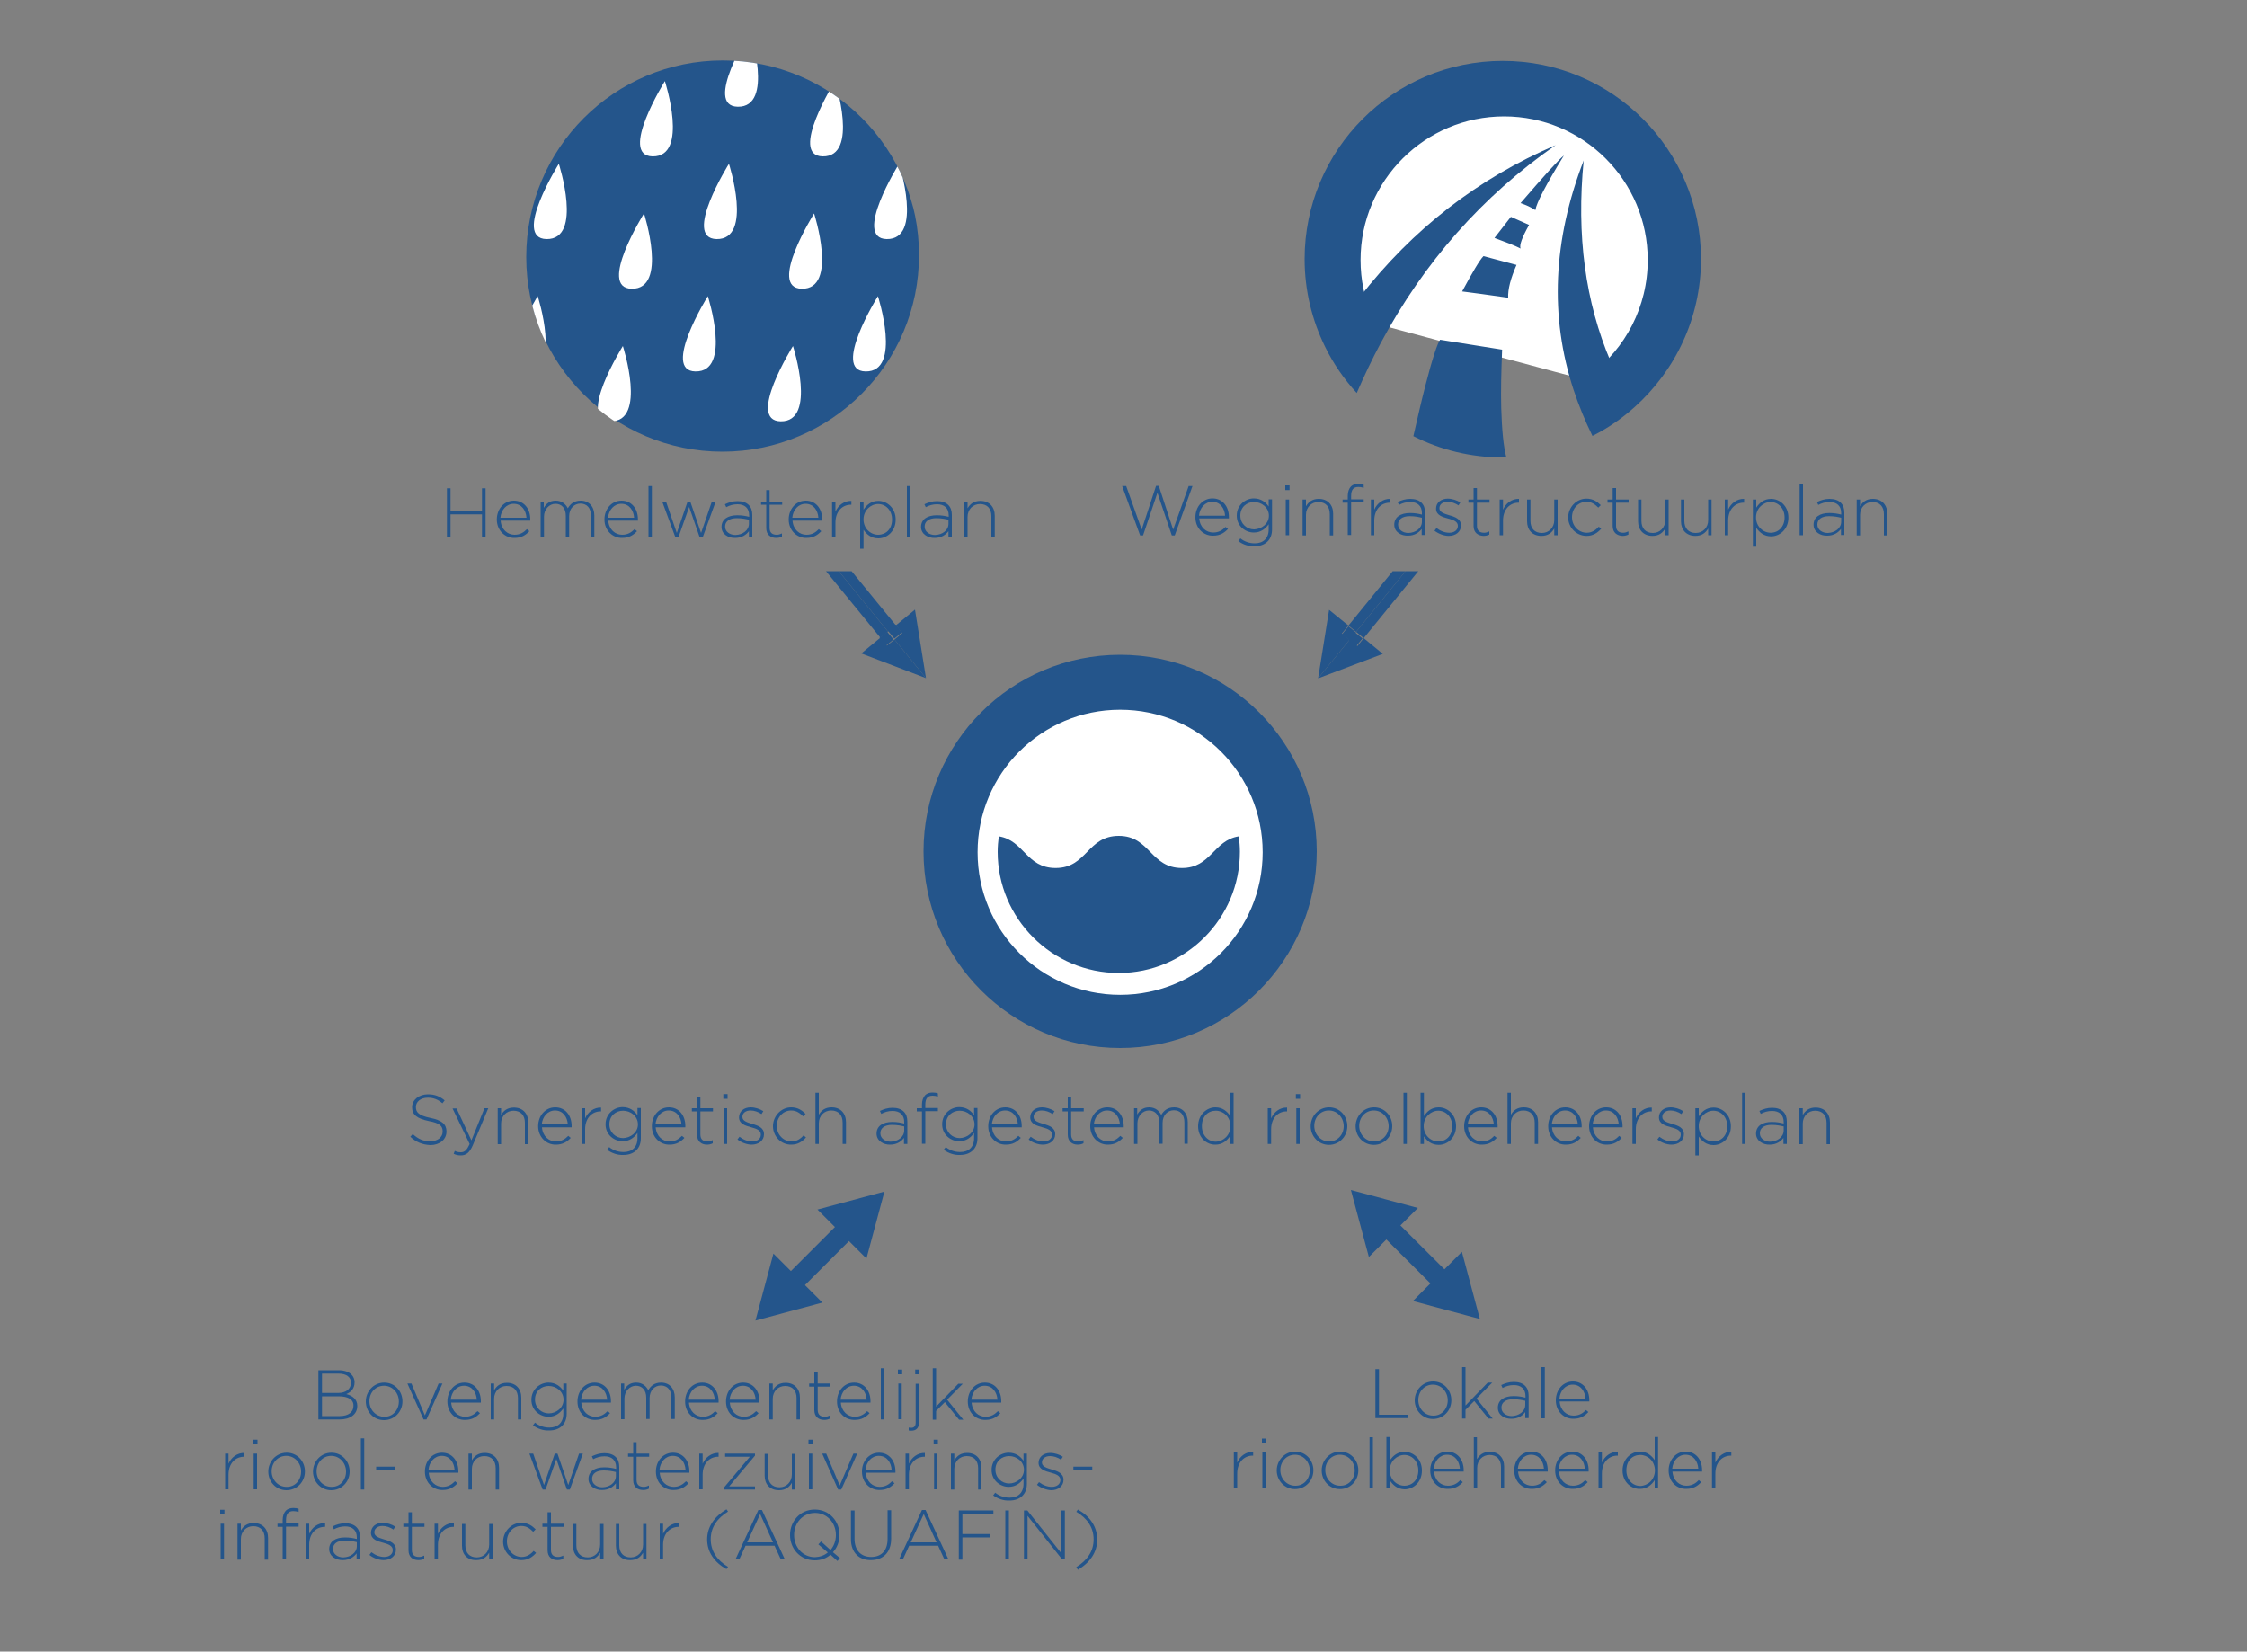 <?xml version="1.0" encoding="utf-8"?>
<!-- Generator: Adobe Illustrator 23.0.1, SVG Export Plug-In . SVG Version: 6.00 Build 0)  -->
<svg version="1.1" xmlns="http://www.w3.org/2000/svg" xmlns:xlink="http://www.w3.org/1999/xlink" x="0px" y="0px"
	 viewBox="0 0 1000 735" style="enable-background:new 0 0 1000 735;" xml:space="preserve">
<rect x="0" y="0" width="1000" height="735" fill="#808080" stroke="none"/>
<style type="text/css">
	.st0{fill:#24558B;}
	.st1{fill:#FFFFFF;stroke:#24558B;stroke-width:9.524;stroke-miterlimit:10;}
	.st2{clip-path:url(#SVGID_2_);fill:#24558B;}
	.st3{clip-path:url(#SVGID_2_);fill:#FFFFFF;}
	.st4{fill:none;stroke:#24558B;stroke-width:8.844;stroke-miterlimit:10;}
	.st5{fill:#FFFFFF;stroke:#24558B;stroke-width:9.601;stroke-miterlimit:10;}
	.st6{fill-rule:evenodd;clip-rule:evenodd;fill:#24558B;}
</style>
<g id="Laag_1">
</g>
<g id="svg3779">
	<g>
		<circle class="st0" cx="498.5" cy="378.9" r="87.5"/>
		<circle class="st1" cx="498.5" cy="379.3" r="68.2"/>
		<path class="st0" d="M497.9,433c29.7,0,53.9-24.2,53.9-53.9c0-2.3-0.2-4.7-0.5-6.9c-11.3,1.8-12.3,14.1-25.3,14.1
			c-14.1,0-14.1-14.3-28.1-14.3c-14.1,0-14.1,14.3-28.1,14.3c-13.1,0-14-12.3-25.3-14.1c-0.3,2.3-0.5,4.6-0.5,6.9
			C444,408.8,468.2,433,497.9,433z"/>
	</g>
	<g>
		<defs>
			<circle id="SVGID_1_" cx="321.7" cy="114.4" r="87.5"/>
		</defs>
		<clipPath id="SVGID_2_">
			<use xlink:href="#SVGID_1_"  style="overflow:visible;"/>
		</clipPath>
		<circle class="st2" cx="321.5" cy="113.5" r="87.5"/>
		<path class="st3" d="M243.2,106.4c16.4,0.3,5.5-33.5,5.5-33.5S227.9,106.1,243.2,106.4z"/>
		<path class="st3" d="M233.8,165.3c16.4,0.3,5.5-33.5,5.5-33.5S218.6,165.1,233.8,165.3z"/>
		<path class="st3" d="M252.6,47.5c16.4,0.3,5.5-33.5,5.5-33.5S237.3,47.2,252.6,47.5z"/>
		<path class="st3" d="M318.9,106.4c16.4,0.3,5.5-33.5,5.5-33.5S303.6,106.1,318.9,106.4z"/>
		<path class="st3" d="M309.5,165.3c16.4,0.3,5.5-33.5,5.5-33.5S294.3,165.1,309.5,165.3z"/>
		<path class="st3" d="M328.3,47.5c16.4,0.3,5.5-33.5,5.5-33.5S313,47.2,328.3,47.5z"/>
		<path class="st3" d="M281.1,128.5c16.4,0.3,5.5-33.5,5.5-33.5S265.8,128.2,281.1,128.5z"/>
		<path class="st3" d="M271.7,187.5c16.4,0.3,5.5-33.5,5.5-33.5S256.4,187.2,271.7,187.5z"/>
		<path class="st3" d="M290.4,69.6c16.4,0.3,5.5-33.5,5.5-33.5S275.2,69.3,290.4,69.6z"/>
		<path class="st3" d="M356.8,128.5c16.4,0.3,5.5-33.5,5.5-33.5S341.5,128.2,356.8,128.5z"/>
		<path class="st3" d="M347.4,187.5c16.4,0.3,5.5-33.5,5.5-33.5S332.1,187.2,347.4,187.5z"/>
		<path class="st3" d="M366.1,69.6c16.4,0.3,5.5-33.5,5.5-33.5S350.9,69.3,366.1,69.6z"/>
		<path class="st3" d="M394.6,106.4c16.4,0.3,5.5-33.5,5.5-33.5S379.4,106.1,394.6,106.4z"/>
		<path class="st3" d="M385.2,165.3c16.4,0.3,5.5-33.5,5.5-33.5S370,165.1,385.2,165.3z"/>
		<path class="st3" d="M404,47.5c16.4,0.3,5.5-33.5,5.5-33.5S388.7,47.2,404,47.5z"/>
	</g>
	<g>
		<path class="st0" d="M222.4,272.7"/>
	</g>
	<polygon class="st0" points="394.7,287.3 391.8,283.8 383.3,290.8 412.1,301.8 398.1,284.6 	"/>
	
		<rect x="392.7" y="281.9" transform="matrix(0.774 -0.632 0.632 0.774 -90.718 313.892)" class="st0" width="4.4" height="4.5"/>
	<g>
		<path class="st0" d="M182.6,505.9l1.1-1.2c2.4,2.2,4.6,3.2,7.8,3.2c3.3,0,5.5-1.8,5.5-4.3v-0.1c0-2.3-1.2-3.7-6.2-4.6
			c-5.2-1.1-7.4-2.8-7.4-6.1v-0.1c0-3.2,3-5.7,7-5.7c3.2,0,5.3,0.9,7.5,2.7l-1,1.3c-2.1-1.8-4.1-2.5-6.5-2.5c-3.2,0-5.3,1.8-5.3,4.1
			v0.1c0,2.3,1.2,3.7,6.4,4.8c5.1,1,7.2,2.8,7.2,6v0.1c0,3.5-3,6-7.2,6C187.9,509.4,185.2,508.3,182.6,505.9z"/>
		<path class="st0" d="M215.6,493.2h1.7l-6.9,16.5c-1.4,3.3-3,4.5-5.3,4.5c-1.2,0-2.1-0.2-3.2-0.7l0.5-1.3c0.8,0.4,1.5,0.6,2.7,0.6
			c1.7,0,2.7-1,3.9-3.7l-7.6-15.8h1.8l6.6,14.2L215.6,493.2z"/>
		<path class="st0" d="M221.5,493.2h1.5v3c1.1-1.9,2.8-3.3,5.7-3.3c4,0,6.4,2.7,6.4,6.6v9.7h-1.5v-9.5c0-3.3-1.8-5.4-5.1-5.4
			c-3.1,0-5.5,2.4-5.5,5.7v9.2h-1.5V493.2z"/>
		<path class="st0" d="M239.5,501.2L239.5,501.2c0-4.7,3.2-8.4,7.6-8.4c4.5,0,7.3,3.6,7.3,8.3c0,0.3,0,0.4,0,0.6h-13.2
			c0.3,4,3.1,6.3,6.2,6.3c2.5,0,4.1-1.1,5.5-2.5l1.1,0.9c-1.6,1.7-3.5,3-6.6,3C243.2,509.5,239.5,506.1,239.5,501.2z M252.7,500.4
			c-0.2-3.2-2.1-6.2-5.7-6.2c-3.2,0-5.6,2.7-5.9,6.2H252.7z"/>
		<path class="st0" d="M258.9,493.2h1.5v4.5c1.2-2.8,3.9-4.9,7.1-4.8v1.7h-0.2c-3.7,0-6.9,2.8-6.9,8v6.5h-1.5V493.2z"/>
		<path class="st0" d="M270.2,511.7l0.9-1.2c1.9,1.5,4.1,2.2,6.4,2.2c3.7,0,6.2-2.1,6.2-6.2v-2.3c-1.4,2-3.5,3.7-6.6,3.7
			c-3.8,0-7.6-2.9-7.6-7.5v-0.1c0-4.6,3.8-7.6,7.6-7.6c3.2,0,5.3,1.7,6.6,3.6v-3.2h1.5v13.4c0,2.3-0.7,4.1-2,5.4
			c-1.4,1.4-3.4,2.1-5.8,2.1C274.9,514.1,272.4,513.3,270.2,511.7z M283.9,500.4L283.9,500.4c0-3.7-3.3-6.1-6.6-6.1
			c-3.3,0-6.1,2.3-6.1,6v0.1c0,3.6,2.9,6.1,6.1,6.1C280.6,506.4,283.9,504,283.9,500.4z"/>
		<path class="st0" d="M290.1,501.2L290.1,501.2c0-4.7,3.2-8.4,7.6-8.4c4.5,0,7.3,3.6,7.3,8.3c0,0.3,0,0.4,0,0.6h-13.2
			c0.3,4,3.1,6.3,6.2,6.3c2.5,0,4.1-1.1,5.5-2.5l1.1,0.9c-1.6,1.7-3.5,3-6.6,3C293.7,509.5,290.1,506.1,290.1,501.2z M303.3,500.4
			c-0.2-3.2-2.1-6.2-5.7-6.2c-3.2,0-5.6,2.7-5.9,6.2H303.3z"/>
		<path class="st0" d="M310.2,505v-10.4h-2.3v-1.4h2.3v-5.1h1.5v5.1h5.6v1.4h-5.6v10.3c0,2.3,1.3,3.1,3.2,3.1c0.8,0,1.4-0.2,2.3-0.6
			v1.4c-0.8,0.4-1.6,0.6-2.6,0.6C312.2,509.4,310.2,508,310.2,505z"/>
		<path class="st0" d="M321.9,486.9h1.9v2.1h-1.9V486.9z M322.1,493.2h1.5v15.9h-1.5V493.2z"/>
		<path class="st0" d="M328.2,507.1l0.9-1.2c1.7,1.3,3.7,2.1,5.7,2.1c2.2,0,3.8-1.2,3.8-3v-0.1c0-1.9-2-2.6-4.2-3.2
			c-2.6-0.7-5.5-1.5-5.5-4.4v-0.1c0-2.6,2.2-4.4,5.2-4.4c1.9,0,4.1,0.7,5.6,1.7l-0.8,1.3c-1.5-1-3.2-1.6-4.9-1.6
			c-2.2,0-3.6,1.2-3.6,2.8v0.1c0,1.8,2.2,2.4,4.4,3.1c2.6,0.7,5.2,1.7,5.2,4.5v0.1c0,2.8-2.4,4.6-5.5,4.6
			C332.5,509.4,329.9,508.5,328.2,507.1z"/>
		<path class="st0" d="M344,501.2L344,501.2c0-4.5,3.6-8.4,8.1-8.4c3,0,4.9,1.4,6.4,2.9l-1.1,1.1c-1.4-1.4-2.9-2.6-5.3-2.6
			c-3.6,0-6.4,3-6.4,6.8v0.1c0,3.8,2.9,6.9,6.6,6.9c2.2,0,4-1.2,5.3-2.7l1.1,0.9c-1.6,1.8-3.6,3.2-6.5,3.2
			C347.6,509.5,344,505.7,344,501.2z"/>
		<path class="st0" d="M362.9,486.3h1.5v9.8c1.1-1.9,2.8-3.3,5.7-3.3c4,0,6.4,2.7,6.4,6.6v9.7H375v-9.5c0-3.3-1.8-5.4-5.1-5.4
			c-3.1,0-5.5,2.4-5.5,5.7v9.2h-1.5V486.3z"/>
		<path class="st0" d="M390.1,504.5L390.1,504.5c0-3.4,2.8-5.2,7-5.2c2.2,0,3.7,0.3,5.3,0.7v-0.7c0-3.2-2-4.9-5.2-4.9
			c-1.9,0-3.5,0.5-5,1.3l-0.6-1.3c1.7-0.8,3.5-1.4,5.6-1.4c2.2,0,3.9,0.6,5,1.7c1.1,1.1,1.6,2.5,1.6,4.5v9.9h-1.5v-2.7
			c-1.1,1.5-3.1,3-6.1,3C393.3,509.5,390.1,507.8,390.1,504.5z M402.4,503.1v-1.8c-1.3-0.3-3.1-0.7-5.4-0.7c-3.4,0-5.2,1.5-5.2,3.7
			v0.1c0,2.3,2.2,3.7,4.6,3.7C399.6,508,402.4,506,402.4,503.1z"/>
		<path class="st0" d="M410.3,494.6H408v-1.4h2.3v-1.6c0-1.8,0.5-3.2,1.4-4.2c0.8-0.8,1.9-1.2,3.3-1.2c1,0,1.7,0.1,2.4,0.4v1.4
			c-0.9-0.3-1.6-0.4-2.4-0.4c-2.2,0-3.2,1.3-3.2,4v1.5h5.6v1.4h-5.6v14.5h-1.5V494.6z"/>
		<path class="st0" d="M420,511.7l0.9-1.2c1.9,1.5,4.1,2.2,6.4,2.2c3.7,0,6.2-2.1,6.2-6.2v-2.3c-1.4,2-3.5,3.7-6.6,3.7
			c-3.8,0-7.6-2.9-7.6-7.5v-0.1c0-4.6,3.8-7.6,7.6-7.6c3.2,0,5.3,1.7,6.6,3.6v-3.2h1.5v13.4c0,2.3-0.7,4.1-2,5.4
			c-1.4,1.4-3.4,2.1-5.8,2.1C424.7,514.1,422.2,513.3,420,511.7z M433.7,500.4L433.7,500.4c0-3.7-3.3-6.1-6.6-6.1
			c-3.3,0-6.1,2.3-6.1,6v0.1c0,3.6,2.9,6.1,6.1,6.1C430.4,506.4,433.7,504,433.7,500.4z"/>
		<path class="st0" d="M439.8,501.2L439.8,501.2c0-4.7,3.2-8.4,7.6-8.4c4.5,0,7.3,3.6,7.3,8.3c0,0.3,0,0.4,0,0.6h-13.2
			c0.3,4,3.1,6.3,6.2,6.3c2.5,0,4.1-1.1,5.5-2.5l1.1,0.9c-1.6,1.7-3.5,3-6.6,3C443.4,509.5,439.8,506.1,439.8,501.2z M453,500.4
			c-0.2-3.2-2.1-6.2-5.7-6.2c-3.2,0-5.6,2.7-5.9,6.2H453z"/>
		<path class="st0" d="M457.8,507.1l0.9-1.2c1.7,1.3,3.7,2.1,5.7,2.1c2.2,0,3.8-1.2,3.8-3v-0.1c0-1.9-2-2.6-4.2-3.2
			c-2.6-0.7-5.5-1.5-5.5-4.4v-0.1c0-2.6,2.2-4.4,5.2-4.4c1.9,0,4.1,0.7,5.6,1.7l-0.8,1.3c-1.5-1-3.2-1.6-4.9-1.6
			c-2.2,0-3.6,1.2-3.6,2.8v0.1c0,1.8,2.2,2.4,4.4,3.1c2.6,0.7,5.2,1.7,5.2,4.5v0.1c0,2.8-2.4,4.6-5.5,4.6
			C462,509.4,459.4,508.5,457.8,507.1z"/>
		<path class="st0" d="M475.2,505v-10.4h-2.3v-1.4h2.3v-5.1h1.5v5.1h5.6v1.4h-5.6v10.3c0,2.3,1.3,3.1,3.2,3.1c0.8,0,1.4-0.2,2.3-0.6
			v1.4c-0.8,0.4-1.6,0.6-2.6,0.6C477.2,509.4,475.2,508,475.2,505z"/>
		<path class="st0" d="M485.2,501.2L485.2,501.2c0-4.7,3.2-8.4,7.6-8.4c4.5,0,7.3,3.6,7.3,8.3c0,0.3,0,0.4,0,0.6h-13.2
			c0.3,4,3.1,6.3,6.2,6.3c2.5,0,4.1-1.1,5.5-2.5l1.1,0.9c-1.6,1.7-3.5,3-6.6,3C488.9,509.5,485.2,506.1,485.2,501.2z M498.4,500.4
			c-0.2-3.2-2.1-6.2-5.7-6.2c-3.2,0-5.6,2.7-5.9,6.2H498.4z"/>
		<path class="st0" d="M504.6,493.2h1.5v2.8c1-1.7,2.5-3.2,5.3-3.2c2.8,0,4.5,1.6,5.4,3.4c1-1.8,2.7-3.4,5.7-3.4
			c3.8,0,6.1,2.7,6.1,6.6v9.6h-1.5v-9.5c0-3.4-1.8-5.4-4.7-5.4c-2.7,0-5,2.1-5,5.6v9.3h-1.5v-9.5c0-3.3-1.8-5.3-4.6-5.3
			c-2.8,0-5.1,2.5-5.1,5.7v9.2h-1.5V493.2z"/>
		<path class="st0" d="M533.2,501.2L533.2,501.2c0-5.2,3.9-8.4,7.7-8.4c3.2,0,5.2,1.8,6.6,3.8v-10.3h1.5v22.8h-1.5v-3.6
			c-1.4,2.1-3.4,3.9-6.6,3.9C537.1,509.5,533.2,506.4,533.2,501.2z M547.6,501.2L547.6,501.2c0-4.2-3.2-6.9-6.5-6.9
			c-3.5,0-6.2,2.5-6.2,6.8v0.1c0,4.2,2.9,6.9,6.2,6.9C544.4,508,547.6,505.2,547.6,501.2z"/>
		<path class="st0" d="M564.2,493.2h1.5v4.5c1.2-2.8,3.9-4.9,7.1-4.8v1.7h-0.2c-3.7,0-6.9,2.8-6.9,8v6.5h-1.5V493.2z"/>
		<path class="st0" d="M576.7,486.9h1.9v2.1h-1.9V486.9z M576.9,493.2h1.5v15.9h-1.5V493.2z"/>
		<path class="st0" d="M583.3,501.2L583.3,501.2c0-4.5,3.5-8.4,8.2-8.4c4.7,0,8.1,3.8,8.1,8.3v0.1c0,4.5-3.5,8.3-8.2,8.3
			C586.8,509.5,583.3,505.7,583.3,501.2z M598,501.2L598,501.2c0-3.9-2.9-7-6.6-7c-3.8,0-6.5,3.1-6.5,6.8v0.1c0,3.8,2.9,6.9,6.6,6.9
			C595.3,508,598,504.9,598,501.2z"/>
		<path class="st0" d="M603.3,501.2L603.3,501.2c0-4.5,3.5-8.4,8.2-8.4c4.7,0,8.1,3.8,8.1,8.3v0.1c0,4.5-3.5,8.3-8.2,8.3
			C606.7,509.5,603.3,505.7,603.3,501.2z M618,501.2L618,501.2c0-3.9-2.9-7-6.6-7c-3.8,0-6.5,3.1-6.5,6.8v0.1c0,3.8,2.9,6.9,6.6,6.9
			C615.3,508,618,504.9,618,501.2z"/>
		<path class="st0" d="M624.6,486.3h1.5v22.8h-1.5V486.3z"/>
		<path class="st0" d="M633.7,505.7v3.4h-1.5v-22.8h1.5v10.4c1.4-2.1,3.4-3.9,6.6-3.9c3.8,0,7.7,3.1,7.7,8.3v0.1
			c0,5.2-3.9,8.3-7.7,8.3C637,509.5,635,507.7,633.7,505.7z M646.3,501.2L646.3,501.2c0-4.2-2.9-6.9-6.2-6.9c-3.3,0-6.5,2.8-6.5,6.8
			v0.1c0,4.1,3.2,6.8,6.5,6.8C643.5,508,646.3,505.5,646.3,501.2z"/>
		<path class="st0" d="M651.6,501.2L651.6,501.2c0-4.7,3.2-8.4,7.6-8.4c4.5,0,7.3,3.6,7.3,8.3c0,0.3,0,0.4,0,0.6h-13.2
			c0.3,4,3.1,6.3,6.2,6.3c2.5,0,4.2-1.1,5.5-2.5l1.1,0.9c-1.6,1.7-3.5,3-6.6,3C655.2,509.5,651.6,506.1,651.6,501.2z M664.8,500.4
			c-0.2-3.2-2.1-6.2-5.7-6.2c-3.2,0-5.6,2.7-5.9,6.2H664.8z"/>
		<path class="st0" d="M670.9,486.3h1.5v9.8c1.1-1.9,2.8-3.3,5.7-3.3c4,0,6.4,2.7,6.4,6.6v9.7H683v-9.5c0-3.3-1.8-5.4-5.1-5.4
			c-3.1,0-5.5,2.4-5.5,5.7v9.2h-1.5V486.3z"/>
		<path class="st0" d="M689,501.2L689,501.2c0-4.7,3.2-8.4,7.6-8.4c4.5,0,7.3,3.6,7.3,8.3c0,0.3,0,0.4,0,0.6h-13.2
			c0.3,4,3.1,6.3,6.2,6.3c2.5,0,4.2-1.1,5.5-2.5l1.1,0.9c-1.6,1.7-3.5,3-6.6,3C692.6,509.5,689,506.1,689,501.2z M702.2,500.4
			c-0.2-3.2-2.1-6.2-5.7-6.2c-3.2,0-5.6,2.7-5.9,6.2H702.2z"/>
		<path class="st0" d="M707.2,501.2L707.2,501.2c0-4.7,3.2-8.4,7.6-8.4c4.5,0,7.3,3.6,7.3,8.3c0,0.3,0,0.4,0,0.6h-13.2
			c0.3,4,3.1,6.3,6.2,6.3c2.5,0,4.2-1.1,5.5-2.5l1.1,0.9c-1.6,1.7-3.5,3-6.6,3C710.8,509.5,707.2,506.1,707.2,501.2z M720.4,500.4
			c-0.2-3.2-2.1-6.2-5.7-6.2c-3.2,0-5.6,2.7-5.9,6.2H720.4z"/>
		<path class="st0" d="M726.5,493.2h1.5v4.5c1.2-2.8,3.9-4.9,7.1-4.8v1.7h-0.2c-3.7,0-6.9,2.8-6.9,8v6.5h-1.5V493.2z"/>
		<path class="st0" d="M737.6,507.1l0.9-1.2c1.7,1.3,3.7,2.1,5.7,2.1c2.2,0,3.8-1.2,3.8-3v-0.1c0-1.9-2-2.6-4.2-3.2
			c-2.6-0.7-5.5-1.5-5.5-4.4v-0.1c0-2.6,2.2-4.4,5.2-4.4c1.9,0,4.1,0.7,5.6,1.7l-0.8,1.3c-1.5-1-3.2-1.6-4.9-1.6
			c-2.2,0-3.6,1.2-3.6,2.8v0.1c0,1.8,2.2,2.4,4.4,3.1c2.6,0.7,5.2,1.7,5.2,4.5v0.1c0,2.8-2.4,4.6-5.5,4.6
			C741.8,509.4,739.3,508.5,737.6,507.1z"/>
		<path class="st0" d="M754.5,493.2h1.5v3.6c1.4-2.1,3.4-3.9,6.6-3.9c3.8,0,7.7,3.1,7.7,8.3v0.1c0,5.2-3.9,8.3-7.7,8.3
			c-3.2,0-5.2-1.8-6.6-3.8v8.4h-1.5V493.2z M768.7,501.2L768.7,501.2c0-4.2-2.9-6.9-6.2-6.9c-3.3,0-6.5,2.8-6.5,6.8v0.1
			c0,4.1,3.2,6.8,6.5,6.8C765.9,508,768.7,505.5,768.7,501.2z"/>
		<path class="st0" d="M775.3,486.3h1.5v22.8h-1.5V486.3z"/>
		<path class="st0" d="M781.5,504.5L781.5,504.5c0-3.4,2.8-5.2,7-5.2c2.2,0,3.7,0.3,5.3,0.7v-0.7c0-3.2-2-4.9-5.2-4.9
			c-1.9,0-3.5,0.5-5,1.3l-0.6-1.3c1.7-0.8,3.5-1.4,5.6-1.4c2.2,0,3.9,0.6,5,1.7c1.1,1.1,1.6,2.5,1.6,4.5v9.9h-1.5v-2.7
			c-1.1,1.5-3.1,3-6.1,3C784.7,509.5,781.5,507.8,781.5,504.5z M793.8,503.1v-1.8c-1.3-0.3-3.1-0.7-5.4-0.7c-3.4,0-5.2,1.5-5.2,3.7
			v0.1c0,2.3,2.2,3.7,4.6,3.7C791,508,793.8,506,793.8,503.1z"/>
		<path class="st0" d="M800.8,493.2h1.5v3c1.1-1.9,2.8-3.3,5.7-3.3c4,0,6.4,2.7,6.4,6.6v9.7h-1.5v-9.5c0-3.3-1.8-5.4-5.1-5.4
			c-3.1,0-5.5,2.4-5.5,5.7v9.2h-1.5V493.2z"/>
	</g>
	<g>
		<path class="st0" d="M198.9,217.3h1.6v10.1h14v-10.1h1.6v21.8h-1.6v-10.2h-14v10.2h-1.6V217.3z"/>
		<path class="st0" d="M221.1,231.2L221.1,231.2c0-4.7,3.2-8.4,7.6-8.4c4.5,0,7.3,3.6,7.3,8.3c0,0.3,0,0.4,0,0.6h-13.2
			c0.3,4,3.1,6.3,6.2,6.3c2.5,0,4.1-1.1,5.5-2.5l1.1,0.9c-1.6,1.7-3.5,3-6.6,3C224.8,239.5,221.1,236.1,221.1,231.2z M234.3,230.4
			c-0.2-3.2-2.1-6.2-5.7-6.2c-3.2,0-5.6,2.7-5.9,6.2H234.3z"/>
		<path class="st0" d="M240.5,223.2h1.5v2.8c1-1.7,2.5-3.2,5.3-3.2c2.8,0,4.5,1.6,5.4,3.4c1-1.8,2.7-3.4,5.7-3.4
			c3.8,0,6.1,2.7,6.1,6.6v9.6H263v-9.5c0-3.4-1.8-5.4-4.7-5.4c-2.7,0-5,2.1-5,5.6v9.3h-1.5v-9.5c0-3.3-1.8-5.3-4.6-5.3
			c-2.8,0-5.1,2.5-5.1,5.7v9.2h-1.5V223.2z"/>
		<path class="st0" d="M269,231.2L269,231.2c0-4.7,3.2-8.4,7.6-8.4c4.5,0,7.3,3.6,7.3,8.3c0,0.3,0,0.4,0,0.6h-13.2
			c0.3,4,3.1,6.3,6.2,6.3c2.5,0,4.1-1.1,5.5-2.5l1.1,0.9c-1.6,1.7-3.5,3-6.6,3C272.7,239.5,269,236.1,269,231.2z M282.2,230.4
			c-0.2-3.2-2.1-6.2-5.7-6.2c-3.2,0-5.6,2.7-5.9,6.2H282.2z"/>
		<path class="st0" d="M288.6,216.3h1.5v22.8h-1.5V216.3z"/>
		<path class="st0" d="M294.7,223.2h1.7l4.8,14l4.8-14h1.2l4.8,14l4.8-14h1.7l-5.8,16h-1.3l-4.7-13.6l-4.8,13.6h-1.3L294.7,223.2z"
			/>
		<path class="st0" d="M321.1,234.5L321.1,234.5c0-3.4,2.8-5.2,7-5.2c2.2,0,3.7,0.3,5.3,0.7v-0.7c0-3.2-2-4.9-5.2-4.9
			c-1.9,0-3.5,0.5-5,1.3l-0.6-1.3c1.7-0.8,3.5-1.4,5.6-1.4c2.2,0,3.9,0.6,5,1.7c1.1,1.1,1.6,2.5,1.6,4.5v9.9h-1.5v-2.7
			c-1.1,1.5-3.1,3-6.1,3C324.2,239.5,321.1,237.8,321.1,234.5z M333.3,233.1v-1.8c-1.3-0.3-3.1-0.7-5.4-0.7c-3.4,0-5.2,1.5-5.2,3.7
			v0.1c0,2.3,2.2,3.7,4.6,3.7C330.5,238,333.3,236,333.3,233.1z"/>
		<path class="st0" d="M341,235v-10.4h-2.3v-1.4h2.3v-5.1h1.5v5.1h5.6v1.4h-5.6v10.3c0,2.3,1.3,3.1,3.2,3.1c0.8,0,1.4-0.2,2.3-0.6
			v1.4c-0.8,0.4-1.6,0.6-2.6,0.6C343,239.4,341,238,341,235z"/>
		<path class="st0" d="M351,231.2L351,231.2c0-4.7,3.2-8.4,7.6-8.4c4.5,0,7.3,3.6,7.3,8.3c0,0.3,0,0.4,0,0.6h-13.2
			c0.3,4,3.1,6.3,6.2,6.3c2.5,0,4.1-1.1,5.5-2.5l1.1,0.9c-1.6,1.7-3.5,3-6.6,3C354.7,239.5,351,236.1,351,231.2z M364.2,230.4
			c-0.2-3.2-2.1-6.2-5.7-6.2c-3.2,0-5.6,2.7-5.9,6.2H364.2z"/>
		<path class="st0" d="M370.3,223.2h1.5v4.5c1.2-2.8,3.9-4.9,7.1-4.8v1.7h-0.2c-3.7,0-6.9,2.8-6.9,8v6.5h-1.5V223.2z"/>
		<path class="st0" d="M382.8,223.2h1.5v3.6c1.4-2.1,3.4-3.9,6.6-3.9c3.8,0,7.7,3.1,7.7,8.3v0.1c0,5.2-3.9,8.3-7.7,8.3
			c-3.2,0-5.2-1.8-6.6-3.8v8.4h-1.5V223.2z M397,231.2L397,231.2c0-4.2-2.9-6.9-6.2-6.9c-3.3,0-6.5,2.8-6.5,6.8v0.1
			c0,4.1,3.2,6.8,6.5,6.8C394.2,238,397,235.5,397,231.2z"/>
		<path class="st0" d="M403.6,216.3h1.5v22.8h-1.5V216.3z"/>
		<path class="st0" d="M409.9,234.5L409.9,234.5c0-3.4,2.8-5.2,7-5.2c2.2,0,3.7,0.3,5.3,0.7v-0.7c0-3.2-2-4.9-5.2-4.9
			c-1.9,0-3.5,0.5-5,1.3l-0.6-1.3c1.7-0.8,3.5-1.4,5.6-1.4c2.2,0,3.9,0.6,5,1.7c1.1,1.1,1.6,2.5,1.6,4.5v9.9h-1.5v-2.7
			c-1.1,1.5-3.1,3-6.1,3C413.1,239.5,409.9,237.8,409.9,234.5z M422.1,233.1v-1.8c-1.3-0.3-3.1-0.7-5.4-0.7c-3.4,0-5.2,1.5-5.2,3.7
			v0.1c0,2.3,2.2,3.7,4.6,3.7C419.4,238,422.1,236,422.1,233.1z"/>
		<path class="st0" d="M429.1,223.2h1.5v3c1.1-1.9,2.8-3.3,5.7-3.3c4,0,6.4,2.7,6.4,6.6v9.7h-1.5v-9.5c0-3.3-1.8-5.4-5.1-5.4
			c-3.1,0-5.5,2.4-5.5,5.7v9.2h-1.5V223.2z"/>
	</g>
	<g>
		<path class="st0" d="M499.4,216.3h1.8l6.9,19.4l6.4-19.5h1.2l6.4,19.5l6.9-19.4h1.7l-7.9,22h-1.3l-6.4-19l-6.4,19h-1.3
			L499.4,216.3z"/>
		<path class="st0" d="M532,230.2L532,230.2c0-4.7,3.2-8.4,7.6-8.4c4.5,0,7.3,3.6,7.3,8.3c0,0.3,0,0.4,0,0.6h-13.2
			c0.3,4,3.1,6.3,6.2,6.3c2.5,0,4.2-1.1,5.5-2.5l1.1,0.9c-1.6,1.7-3.5,3-6.6,3C535.7,238.5,532,235.2,532,230.2z M545.2,229.5
			c-0.2-3.2-2.1-6.2-5.7-6.2c-3.2,0-5.6,2.7-5.9,6.2H545.2z"/>
		<path class="st0" d="M551.1,240.8l0.9-1.2c1.9,1.5,4.1,2.2,6.4,2.2c3.7,0,6.2-2.1,6.2-6.2v-2.3c-1.4,2-3.5,3.7-6.6,3.7
			c-3.8,0-7.6-2.9-7.6-7.5v-0.1c0-4.6,3.8-7.6,7.6-7.6c3.2,0,5.3,1.7,6.6,3.6v-3.2h1.5v13.4c0,2.3-0.7,4.1-2,5.4
			c-1.4,1.4-3.4,2.1-5.8,2.1C555.7,243.2,553.2,242.4,551.1,240.8z M564.7,229.5L564.7,229.5c0-3.7-3.3-6.1-6.6-6.1
			c-3.3,0-6.1,2.3-6.1,6v0.1c0,3.6,2.9,6.1,6.1,6.1C561.4,235.5,564.7,233.1,564.7,229.5z"/>
		<path class="st0" d="M572,216h1.9v2.1H572V216z M572.2,222.3h1.5v15.9h-1.5V222.3z"/>
		<path class="st0" d="M579.7,222.3h1.5v3c1.1-1.9,2.8-3.3,5.7-3.3c4,0,6.4,2.7,6.4,6.6v9.7h-1.5v-9.5c0-3.3-1.8-5.4-5.1-5.4
			c-3.1,0-5.5,2.4-5.5,5.7v9.2h-1.5V222.3z"/>
		<path class="st0" d="M599.8,223.7h-2.3v-1.4h2.3v-1.6c0-1.8,0.5-3.2,1.4-4.2c0.8-0.8,1.9-1.2,3.3-1.2c1,0,1.7,0.1,2.4,0.4v1.4
			c-0.9-0.3-1.6-0.4-2.4-0.4c-2.2,0-3.2,1.3-3.2,4v1.5h5.6v1.4h-5.6v14.5h-1.5V223.7z"/>
		<path class="st0" d="M610.1,222.3h1.5v4.5c1.2-2.8,3.9-4.9,7.1-4.8v1.7h-0.2c-3.7,0-6.9,2.8-6.9,8v6.5h-1.5V222.3z"/>
		<path class="st0" d="M620.5,233.5L620.5,233.5c0-3.4,2.8-5.2,7-5.2c2.2,0,3.7,0.3,5.3,0.7v-0.7c0-3.2-2-4.9-5.2-4.9
			c-1.9,0-3.5,0.5-5,1.3l-0.6-1.3c1.7-0.8,3.5-1.4,5.6-1.4c2.2,0,3.9,0.6,5,1.7c1.1,1.1,1.6,2.5,1.6,4.5v9.9h-1.5v-2.7
			c-1.1,1.5-3.1,3-6.1,3C623.7,238.5,620.5,236.9,620.5,233.5z M632.8,232.2v-1.8c-1.3-0.3-3.1-0.7-5.4-0.7c-3.4,0-5.2,1.5-5.2,3.7
			v0.1c0,2.3,2.2,3.7,4.6,3.7C630,237.1,632.8,235.1,632.8,232.2z"/>
		<path class="st0" d="M638.4,236.2l0.9-1.2c1.7,1.3,3.7,2.1,5.7,2.1c2.2,0,3.8-1.2,3.8-3V234c0-1.9-2-2.6-4.2-3.2
			c-2.6-0.7-5.5-1.5-5.5-4.4v-0.1c0-2.6,2.2-4.4,5.2-4.4c1.9,0,4.1,0.7,5.6,1.7l-0.8,1.3c-1.5-1-3.2-1.6-4.9-1.6
			c-2.2,0-3.6,1.2-3.6,2.8v0.1c0,1.8,2.2,2.4,4.4,3.1c2.6,0.7,5.2,1.7,5.2,4.5v0.1c0,2.8-2.4,4.6-5.5,4.6
			C642.6,238.5,640.1,237.5,638.4,236.2z"/>
		<path class="st0" d="M655.8,234.1v-10.4h-2.3v-1.4h2.3v-5.1h1.5v5.1h5.6v1.4h-5.6v10.3c0,2.3,1.3,3.1,3.2,3.1
			c0.8,0,1.4-0.2,2.3-0.6v1.4c-0.8,0.4-1.6,0.6-2.6,0.6C657.8,238.4,655.8,237.1,655.8,234.1z"/>
		<path class="st0" d="M667.4,222.3h1.5v4.5c1.2-2.8,3.9-4.9,7.1-4.8v1.7h-0.2c-3.7,0-6.9,2.8-6.9,8v6.5h-1.5V222.3z"/>
		<path class="st0" d="M679.6,232v-9.7h1.5v9.5c0,3.3,1.8,5.4,5.1,5.4c3.1,0,5.5-2.4,5.5-5.7v-9.2h1.5v15.9h-1.5v-3
			c-1.1,1.9-2.8,3.3-5.7,3.3C681.9,238.5,679.6,235.8,679.6,232z"/>
		<path class="st0" d="M697.9,230.3L697.9,230.3c0-4.5,3.6-8.4,8.1-8.4c3,0,4.9,1.4,6.4,2.9l-1.1,1.1c-1.4-1.4-2.9-2.6-5.3-2.6
			c-3.6,0-6.4,3-6.4,6.8v0.1c0,3.8,2.9,6.9,6.6,6.9c2.2,0,4-1.2,5.3-2.7l1.1,0.9c-1.6,1.8-3.6,3.2-6.5,3.2
			C701.5,238.5,697.9,234.7,697.9,230.3z"/>
		<path class="st0" d="M717.7,234.1v-10.4h-2.3v-1.4h2.3v-5.1h1.5v5.1h5.6v1.4h-5.6v10.3c0,2.3,1.3,3.1,3.2,3.1
			c0.8,0,1.4-0.2,2.3-0.6v1.4c-0.8,0.4-1.6,0.6-2.6,0.6C719.7,238.4,717.7,237.1,717.7,234.1z"/>
		<path class="st0" d="M729,232v-9.7h1.5v9.5c0,3.3,1.8,5.4,5.1,5.4c3.1,0,5.5-2.4,5.5-5.7v-9.2h1.5v15.9h-1.5v-3
			c-1.1,1.9-2.8,3.3-5.7,3.3C731.4,238.5,729,235.8,729,232z"/>
		<path class="st0" d="M748.1,232v-9.7h1.5v9.5c0,3.3,1.8,5.4,5.1,5.4c3.1,0,5.5-2.4,5.5-5.7v-9.2h1.5v15.9h-1.5v-3
			c-1.1,1.9-2.8,3.3-5.7,3.3C750.5,238.5,748.1,235.8,748.1,232z"/>
		<path class="st0" d="M767.6,222.3h1.5v4.5c1.2-2.8,3.9-4.9,7.1-4.8v1.7H776c-3.7,0-6.9,2.8-6.9,8v6.5h-1.5V222.3z"/>
		<path class="st0" d="M780.1,222.3h1.5v3.6c1.4-2.1,3.4-3.9,6.6-3.9c3.8,0,7.7,3.1,7.7,8.3v0.1c0,5.2-3.9,8.3-7.7,8.3
			c-3.2,0-5.2-1.8-6.6-3.8v8.4h-1.5V222.3z M794.2,230.3L794.2,230.3c0-4.2-2.9-6.9-6.2-6.9c-3.3,0-6.5,2.8-6.5,6.8v0.1
			c0,4.1,3.2,6.8,6.5,6.8C791.4,237.1,794.2,234.5,794.2,230.3z"/>
		<path class="st0" d="M800.9,215.4h1.5v22.8h-1.5V215.4z"/>
		<path class="st0" d="M807.1,233.5L807.1,233.5c0-3.4,2.8-5.2,7-5.2c2.2,0,3.7,0.3,5.3,0.7v-0.7c0-3.2-2-4.9-5.2-4.9
			c-1.9,0-3.5,0.5-5,1.3l-0.6-1.3c1.7-0.8,3.5-1.4,5.6-1.4c2.2,0,3.9,0.6,5,1.7c1.1,1.1,1.6,2.5,1.6,4.5v9.9h-1.5v-2.7
			c-1.1,1.5-3.1,3-6.1,3C810.3,238.5,807.1,236.9,807.1,233.5z M819.4,232.2v-1.8c-1.3-0.3-3.1-0.7-5.4-0.7c-3.4,0-5.2,1.5-5.2,3.7
			v0.1c0,2.3,2.2,3.7,4.6,3.7C816.6,237.1,819.4,235.1,819.4,232.2z"/>
		<path class="st0" d="M826.3,222.3h1.5v3c1.1-1.9,2.8-3.3,5.7-3.3c4,0,6.4,2.7,6.4,6.6v9.7h-1.5v-9.5c0-3.3-1.8-5.4-5.1-5.4
			c-3.1,0-5.5,2.4-5.5,5.7v9.2h-1.5V222.3z"/>
	</g>
	<g>
		<line class="st0" x1="601.2" y1="529.6" x2="658.6" y2="587"/>
		<g>
			<line class="st4" x1="616.9" y1="545.3" x2="642.9" y2="571.2"/>
			<g>
				<polygon class="st0" points="609.2,559.4 601.2,529.6 631,537.6 				"/>
			</g>
			<g>
				<polygon class="st0" points="628.8,579 658.6,587 650.6,557.1 				"/>
			</g>
		</g>
	</g>
	<g>
		<line class="st0" x1="336.2" y1="587.7" x2="393.6" y2="530.3"/>
		<g>
			<line class="st4" x1="351.9" y1="572" x2="377.9" y2="546"/>
			<g>
				<polygon class="st0" points="366,579.7 336.2,587.7 344.2,557.9 				"/>
			</g>
			<g>
				<polygon class="st0" points="385.6,560.1 393.6,530.3 363.8,538.3 				"/>
			</g>
		</g>
	</g>
	<g>
		<path class="st5" d="M710.8,170.5c16.6-12.5,27.3-32.4,27.3-54.8c0-37.9-30.8-68.7-68.7-68.7c-37.9,0-68.7,30.8-68.7,68.7
			c0,9.5,1.9,18.5,5.4,26.7"/>
		<g>
			<path class="st6" d="M605,132.4c-1.4-5.4-2.2-11.1-2.2-17c0-36.5,29.6-66.1,66.1-66.1s66.1,29.6,66.1,66.1
				c0,17.6-6.9,33.7-18.2,45.5c-11.3-26.5-15.3-56.3-12-89.5c-13.7,35.5-15.2,69.5-4.5,102.1c2.3,6.9,5.1,13.8,8.4,20.5
				c6.8-3.4,13-7.7,18.6-12.7c18.2-16.2,29.7-39.8,29.7-66c0-48.7-39.5-88.2-88.2-88.2c-48.7,0-88.2,39.5-88.2,88.2
				c0,14,3.3,27.2,9.1,39c3.7,7.6,8.5,14.5,14.1,20.6c3.3-7.6,6.8-15,10.6-22.1c19.3-36.1,45.3-65.5,77.9-88.2
				C657.8,79.4,628.7,101.9,605,132.4L605,132.4z M676.7,90.4c2.4,0.8,4.6,1.8,6.6,3.1c0.5-3.2,4.7-11.3,12.7-24.3
				C693.6,71.1,687.2,78.2,676.7,90.4L676.7,90.4z M665.1,105.9c5.2,1.9,9.1,3.4,11.6,4.7c-0.6-1.5,0.7-5,3.8-10.5l-8.1-3.6
				L665.1,105.9L665.1,105.9z M671.2,132.5c-0.2-3.7,1.1-8.6,3.7-14.6l-14.7-3.9c-1.7,1.7-4.8,7-9.5,15.7
				C655.4,130.3,662.2,131.2,671.2,132.5L671.2,132.5z M634.3,171.8c-1.6,6.1-3.3,13.6-5.3,22.3c12,6.1,25.6,9.5,40,9.5
				c0.5,0,0.9,0,1.4,0c-1.3-4.8-2-12.2-2.3-22.1c-0.2-7.3,0-15.9,0.4-25.9l-27.6-4.4C639.7,152.8,637.4,159.7,634.3,171.8
				L634.3,171.8z"/>
		</g>
	</g>
	<g>
		<polygon class="st0" points="604.1,287.5 606.9,284 615.4,291 586.6,301.9 600.6,284.7 		"/>
		
			<rect x="601.5" y="282.1" transform="matrix(0.632 -0.774 0.774 0.632 1.636 572.126)" class="st0" width="4.5" height="4.4"/>
	</g>
	<g>
		<polygon class="st0" points="367.6,254.2 391.8,283.8 395.2,281.1 373.3,254.2 		"/>
		<polygon class="st0" points="395.2,281.1 398.7,278.3 379,254.2 373.3,254.2 		"/>
		<polygon class="st0" points="398.1,284.6 412.1,301.8 407.2,271.3 398.7,278.3 401.5,281.8 		"/>
		
			<rect x="396.2" y="279.1" transform="matrix(0.774 -0.633 0.633 0.774 -88.172 315.503)" class="st0" width="4.4" height="4.5"/>
		<polygon class="st0" points="603.5,281.2 606.9,284 631.2,254.2 625.5,254.2 		"/>
		<polygon class="st0" points="619.8,254.2 600.1,278.4 603.5,281.2 625.5,254.2 		"/>
		<polygon class="st0" points="600.1,278.4 591.5,271.4 586.6,301.9 600.6,284.7 597.2,281.9 		"/>
		
			<rect x="598.1" y="279.3" transform="matrix(0.633 -0.774 0.774 0.633 2.5 568.353)" class="st0" width="4.5" height="4.4"/>
	</g>
	<g>
		<path class="st0" d="M141.7,609.8h9c2.5,0,4.5,0.7,5.7,1.9c0.9,0.9,1.4,2.1,1.4,3.4v0.1c0,3-1.9,4.5-3.7,5.2
			c2.6,0.7,4.9,2.2,4.9,5.2v0.1c0,3.7-3.1,6-7.8,6h-9.5V609.8z M156.2,615.3c0-2.4-2-4-5.5-4h-7.4v8.6h7.2
			C153.8,619.9,156.2,618.3,156.2,615.3L156.2,615.3z M150.7,621.4h-7.4v8.8h7.9c3.7,0,6.1-1.7,6.1-4.5v-0.1
			C157.4,622.9,155,621.4,150.7,621.4z"/>
		<path class="st0" d="M162.8,623.7L162.8,623.7c0-4.5,3.5-8.4,8.2-8.4c4.7,0,8.1,3.8,8.1,8.3v0.1c0,4.5-3.5,8.3-8.2,8.3
			C166.2,632,162.8,628.2,162.8,623.7z M177.5,623.7L177.5,623.7c0-3.9-2.9-7-6.6-7c-3.8,0-6.5,3.1-6.5,6.8v0.1
			c0,3.8,2.9,6.9,6.6,6.9C174.8,630.6,177.5,627.5,177.5,623.7z"/>
		<path class="st0" d="M181.3,615.7h1.8l6,14.2l6.1-14.2h1.7l-7.1,16h-1.3L181.3,615.7z"/>
		<path class="st0" d="M199.1,623.7L199.1,623.7c0-4.7,3.2-8.4,7.6-8.4c4.5,0,7.3,3.6,7.3,8.3c0,0.3,0,0.4,0,0.6h-13.2
			c0.3,4,3.1,6.3,6.2,6.3c2.5,0,4.1-1.1,5.5-2.5l1.1,0.9c-1.6,1.7-3.5,3-6.6,3C202.7,632,199.1,628.7,199.1,623.7z M212.2,622.9
			c-0.2-3.2-2.1-6.2-5.7-6.2c-3.2,0-5.6,2.7-5.9,6.2H212.2z"/>
		<path class="st0" d="M218.4,615.7h1.5v3c1.1-1.9,2.8-3.3,5.7-3.3c4,0,6.4,2.7,6.4,6.6v9.7h-1.5v-9.5c0-3.3-1.8-5.4-5.1-5.4
			c-3.1,0-5.5,2.4-5.5,5.7v9.2h-1.5V615.7z"/>
		<path class="st0" d="M237.2,634.3l0.9-1.2c1.9,1.5,4.1,2.2,6.4,2.2c3.7,0,6.2-2.1,6.2-6.2v-2.3c-1.4,2-3.5,3.7-6.6,3.7
			c-3.8,0-7.6-2.9-7.6-7.5v-0.1c0-4.6,3.8-7.6,7.6-7.6c3.2,0,5.3,1.7,6.6,3.6v-3.2h1.5v13.4c0,2.3-0.7,4.1-2,5.4
			c-1.4,1.4-3.4,2.1-5.8,2.1C241.8,636.7,239.4,635.9,237.2,634.3z M250.8,622.9L250.8,622.9c0-3.7-3.3-6.1-6.6-6.1
			c-3.3,0-6.1,2.3-6.1,6v0.1c0,3.6,2.9,6.1,6.1,6.1C247.6,629,250.8,626.5,250.8,622.9z"/>
		<path class="st0" d="M257,623.7L257,623.7c0-4.7,3.2-8.4,7.6-8.4c4.5,0,7.3,3.6,7.3,8.3c0,0.3,0,0.4,0,0.6h-13.2
			c0.3,4,3.1,6.3,6.2,6.3c2.5,0,4.1-1.1,5.5-2.5l1.1,0.9c-1.6,1.7-3.5,3-6.6,3C260.6,632,257,628.7,257,623.7z M270.2,622.9
			c-0.2-3.2-2.1-6.2-5.7-6.2c-3.2,0-5.6,2.7-5.9,6.2H270.2z"/>
		<path class="st0" d="M276.3,615.7h1.5v2.8c1-1.7,2.5-3.2,5.3-3.2c2.8,0,4.5,1.6,5.4,3.4c1-1.8,2.7-3.4,5.7-3.4
			c3.8,0,6.1,2.7,6.1,6.6v9.6h-1.5v-9.5c0-3.4-1.8-5.4-4.7-5.4c-2.7,0-5,2.1-5,5.6v9.3h-1.5v-9.5c0-3.3-1.8-5.3-4.6-5.3
			c-2.8,0-5.1,2.5-5.1,5.7v9.2h-1.5V615.7z"/>
		<path class="st0" d="M304.9,623.7L304.9,623.7c0-4.7,3.2-8.4,7.6-8.4c4.5,0,7.3,3.6,7.3,8.3c0,0.3,0,0.4,0,0.6h-13.2
			c0.3,4,3.1,6.3,6.2,6.3c2.5,0,4.1-1.1,5.5-2.5l1.1,0.9c-1.6,1.7-3.5,3-6.6,3C308.5,632,304.9,628.7,304.9,623.7z M318.1,622.9
			c-0.2-3.2-2.1-6.2-5.7-6.2c-3.2,0-5.6,2.7-5.9,6.2H318.1z"/>
		<path class="st0" d="M323.1,623.7L323.1,623.7c0-4.7,3.2-8.4,7.6-8.4c4.5,0,7.3,3.6,7.3,8.3c0,0.3,0,0.4,0,0.6h-13.2
			c0.3,4,3.1,6.3,6.2,6.3c2.5,0,4.1-1.1,5.5-2.5l1.1,0.9c-1.6,1.7-3.5,3-6.6,3C326.7,632,323.1,628.7,323.1,623.7z M336.3,622.9
			c-0.2-3.2-2.1-6.2-5.7-6.2c-3.2,0-5.6,2.7-5.9,6.2H336.3z"/>
		<path class="st0" d="M342.4,615.7h1.5v3c1.1-1.9,2.8-3.3,5.7-3.3c4,0,6.4,2.7,6.4,6.6v9.7h-1.5v-9.5c0-3.3-1.8-5.4-5.1-5.4
			c-3.1,0-5.5,2.4-5.5,5.7v9.2h-1.5V615.7z"/>
		<path class="st0" d="M362.4,627.5v-10.4h-2.3v-1.4h2.3v-5.1h1.5v5.1h5.6v1.4h-5.6v10.3c0,2.3,1.3,3.1,3.2,3.1
			c0.8,0,1.4-0.2,2.3-0.6v1.4c-0.8,0.4-1.6,0.6-2.6,0.6C364.4,631.9,362.4,630.6,362.4,627.5z"/>
		<path class="st0" d="M372.5,623.7L372.5,623.7c0-4.7,3.2-8.4,7.6-8.4c4.5,0,7.3,3.6,7.3,8.3c0,0.3,0,0.4,0,0.6h-13.2
			c0.3,4,3.1,6.3,6.2,6.3c2.5,0,4.1-1.1,5.5-2.5l1.1,0.9c-1.6,1.7-3.5,3-6.6,3C376.1,632,372.5,628.7,372.5,623.7z M385.7,622.9
			c-0.2-3.2-2.1-6.2-5.7-6.2c-3.2,0-5.6,2.7-5.9,6.2H385.7z"/>
		<path class="st0" d="M392,608.9h1.5v22.8H392V608.9z"/>
		<path class="st0" d="M399.6,609.5h1.9v2.1h-1.9V609.5z M399.8,615.7h1.5v15.9h-1.5V615.7z"/>
		<path class="st0" d="M404.4,636.6v-1.3c0.4,0.1,0.9,0.1,1.2,0.1c1.1,0,1.9-0.7,1.9-2.2v-17.4h1.5V633c0,2.5-1.3,3.7-3.4,3.7
			C405.2,636.7,404.8,636.7,404.4,636.6z M407.3,609.5h1.9v2.1h-1.9V609.5z"/>
		<path class="st0" d="M415.1,608.9h1.5v17.1l9.9-10.2h2l-7,7.1l7.2,8.9h-1.9l-6.3-7.8l-3.9,3.9v3.9h-1.5V608.9z"/>
		<path class="st0" d="M430.7,623.7L430.7,623.7c0-4.7,3.2-8.4,7.6-8.4c4.5,0,7.3,3.6,7.3,8.3c0,0.3,0,0.4,0,0.6h-13.2
			c0.3,4,3.1,6.3,6.2,6.3c2.5,0,4.1-1.1,5.5-2.5l1.1,0.9c-1.6,1.7-3.5,3-6.6,3C434.3,632,430.7,628.7,430.7,623.7z M443.9,622.9
			c-0.2-3.2-2.1-6.2-5.7-6.2c-3.2,0-5.6,2.7-5.9,6.2H443.9z"/>
		<path class="st0" d="M100.2,646.9h1.5v4.5c1.2-2.8,3.9-4.9,7.1-4.8v1.7h-0.2c-3.7,0-6.9,2.8-6.9,8v6.5h-1.5V646.9z"/>
		<path class="st0" d="M112.7,640.7h1.9v2.1h-1.9V640.7z M112.9,646.9h1.5v15.9h-1.5V646.9z"/>
		<path class="st0" d="M119.4,654.9L119.4,654.9c0-4.5,3.5-8.4,8.2-8.4c4.7,0,8.1,3.8,8.1,8.3v0.1c0,4.5-3.5,8.3-8.2,8.3
			C122.8,663.2,119.4,659.4,119.4,654.9z M134,654.9L134,654.9c0-3.9-2.9-7-6.6-7c-3.8,0-6.5,3.1-6.5,6.8v0.1c0,3.8,2.9,6.9,6.6,6.9
			C131.3,661.8,134,658.7,134,654.9z"/>
		<path class="st0" d="M139.3,654.9L139.3,654.9c0-4.5,3.5-8.4,8.2-8.4c4.7,0,8.1,3.8,8.1,8.3v0.1c0,4.5-3.5,8.3-8.2,8.3
			C142.8,663.2,139.3,659.4,139.3,654.9z M154,654.9L154,654.9c0-3.9-2.9-7-6.6-7c-3.8,0-6.5,3.1-6.5,6.8v0.1c0,3.8,2.9,6.9,6.6,6.9
			C151.3,661.8,154,658.7,154,654.9z"/>
		<path class="st0" d="M160.6,640.1h1.5v22.8h-1.5V640.1z"/>
		<path class="st0" d="M167.4,652.7h8.4v1.7h-8.4V652.7z"/>
		<path class="st0" d="M189.1,654.9L189.1,654.9c0-4.7,3.2-8.4,7.6-8.4c4.5,0,7.3,3.6,7.3,8.3c0,0.3,0,0.4,0,0.6h-13.2
			c0.3,4,3.1,6.3,6.2,6.3c2.5,0,4.1-1.1,5.5-2.5l1.1,0.9c-1.6,1.7-3.5,3-6.6,3C192.8,663.2,189.1,659.9,189.1,654.9z M202.3,654.1
			c-0.2-3.2-2.1-6.2-5.7-6.2c-3.2,0-5.6,2.7-5.9,6.2H202.3z"/>
		<path class="st0" d="M208.5,646.9h1.5v3c1.1-1.9,2.8-3.3,5.7-3.3c4,0,6.4,2.7,6.4,6.6v9.7h-1.5v-9.5c0-3.3-1.8-5.4-5.1-5.4
			c-3.1,0-5.5,2.4-5.5,5.7v9.2h-1.5V646.9z"/>
		<path class="st0" d="M235.6,646.9h1.7l4.8,14l4.8-14h1.2l4.8,14l4.8-14h1.7l-5.8,16h-1.3l-4.7-13.6l-4.8,13.6h-1.3L235.6,646.9z"
			/>
		<path class="st0" d="M261.9,658.2L261.9,658.2c0-3.4,2.8-5.2,7-5.2c2.2,0,3.7,0.3,5.3,0.7V653c0-3.2-2-4.9-5.2-4.9
			c-1.9,0-3.5,0.5-5,1.3l-0.6-1.3c1.7-0.8,3.5-1.4,5.6-1.4c2.2,0,3.9,0.6,5,1.7c1.1,1.1,1.6,2.5,1.6,4.5v9.9h-1.5v-2.7
			c-1.1,1.5-3.1,3-6.1,3C265.1,663.2,261.9,661.5,261.9,658.2z M274.1,656.9v-1.8c-1.3-0.3-3.1-0.7-5.4-0.7c-3.4,0-5.2,1.5-5.2,3.7
			v0.1c0,2.3,2.2,3.7,4.6,3.7C271.4,661.8,274.1,659.8,274.1,656.9z"/>
		<path class="st0" d="M281.8,658.7v-10.4h-2.3v-1.4h2.3v-5.1h1.5v5.1h5.6v1.4h-5.6v10.3c0,2.3,1.3,3.1,3.2,3.1
			c0.8,0,1.4-0.2,2.3-0.6v1.4c-0.8,0.4-1.6,0.6-2.6,0.6C283.8,663.1,281.8,661.8,281.8,658.7z"/>
		<path class="st0" d="M291.9,654.9L291.9,654.9c0-4.7,3.2-8.4,7.6-8.4c4.5,0,7.3,3.6,7.3,8.3c0,0.3,0,0.4,0,0.6h-13.2
			c0.3,4,3.1,6.3,6.2,6.3c2.5,0,4.1-1.1,5.5-2.5l1.1,0.9c-1.6,1.7-3.5,3-6.6,3C295.5,663.2,291.9,659.9,291.9,654.9z M305.1,654.1
			c-0.2-3.2-2.1-6.2-5.7-6.2c-3.2,0-5.6,2.7-5.9,6.2H305.1z"/>
		<path class="st0" d="M311.2,646.9h1.5v4.5c1.2-2.8,3.9-4.9,7.1-4.8v1.7h-0.2c-3.7,0-6.9,2.8-6.9,8v6.5h-1.5V646.9z"/>
		<path class="st0" d="M322.2,662l11.5-13.7h-11v-1.4H336v0.9l-11.5,13.7H336v1.4h-13.8V662z"/>
		<path class="st0" d="M340.3,656.7v-9.7h1.5v9.5c0,3.3,1.8,5.4,5.1,5.4c3.1,0,5.5-2.4,5.5-5.7v-9.2h1.5v15.9h-1.5v-3
			c-1.1,1.9-2.8,3.3-5.7,3.3C342.6,663.2,340.3,660.5,340.3,656.7z"/>
		<path class="st0" d="M359.8,640.7h1.9v2.1h-1.9V640.7z M360,646.9h1.5v15.9H360V646.9z"/>
		<path class="st0" d="M365.9,646.9h1.8l6,14.2l6.1-14.2h1.7l-7.1,16H373L365.9,646.9z"/>
		<path class="st0" d="M383.6,654.9L383.6,654.9c0-4.7,3.2-8.4,7.6-8.4c4.5,0,7.3,3.6,7.3,8.3c0,0.3,0,0.4,0,0.6h-13.2
			c0.3,4,3.1,6.3,6.2,6.3c2.5,0,4.1-1.1,5.5-2.5l1.1,0.9c-1.6,1.7-3.5,3-6.6,3C387.3,663.2,383.6,659.9,383.6,654.9z M396.8,654.1
			c-0.2-3.2-2.1-6.2-5.7-6.2c-3.2,0-5.6,2.7-5.9,6.2H396.8z"/>
		<path class="st0" d="M403,646.9h1.5v4.5c1.2-2.8,3.9-4.9,7.1-4.8v1.7h-0.2c-3.7,0-6.9,2.8-6.9,8v6.5H403V646.9z"/>
		<path class="st0" d="M415.5,640.7h1.9v2.1h-1.9V640.7z M415.7,646.9h1.5v15.9h-1.5V646.9z"/>
		<path class="st0" d="M423.2,646.9h1.5v3c1.1-1.9,2.8-3.3,5.7-3.3c4,0,6.4,2.7,6.4,6.6v9.7h-1.5v-9.5c0-3.3-1.8-5.4-5.1-5.4
			c-3.1,0-5.5,2.4-5.5,5.7v9.2h-1.5V646.9z"/>
		<path class="st0" d="M442,665.5l0.9-1.2c1.9,1.5,4.1,2.2,6.4,2.2c3.7,0,6.2-2.1,6.2-6.2V658c-1.4,2-3.5,3.7-6.6,3.7
			c-3.8,0-7.6-2.9-7.6-7.5v-0.1c0-4.6,3.8-7.6,7.6-7.6c3.2,0,5.3,1.7,6.6,3.6v-3.2h1.5v13.4c0,2.3-0.7,4.1-2,5.4
			c-1.4,1.4-3.4,2.1-5.8,2.1C446.7,667.9,444.2,667.1,442,665.5z M455.7,654.1L455.7,654.1c0-3.7-3.3-6.1-6.6-6.1
			c-3.3,0-6.1,2.3-6.1,6v0.1c0,3.6,2.9,6.1,6.1,6.1C452.4,660.2,455.7,657.7,455.7,654.1z"/>
		<path class="st0" d="M461.5,660.8l0.9-1.2c1.7,1.3,3.7,2.1,5.7,2.1c2.2,0,3.8-1.2,3.8-3v-0.1c0-1.9-2-2.6-4.2-3.2
			c-2.6-0.7-5.5-1.5-5.5-4.4V651c0-2.6,2.2-4.4,5.2-4.4c1.9,0,4.1,0.7,5.6,1.7l-0.8,1.3c-1.5-1-3.2-1.6-4.9-1.6
			c-2.2,0-3.6,1.2-3.6,2.8v0.1c0,1.8,2.2,2.4,4.4,3.1c2.6,0.7,5.2,1.7,5.2,4.5v0.1c0,2.8-2.4,4.6-5.5,4.6
			C465.8,663.1,463.2,662.2,461.5,660.8z"/>
		<path class="st0" d="M477.7,652.7h8.4v1.7h-8.4V652.7z"/>
		<path class="st0" d="M98,671.9h1.9v2.1H98V671.9z M98.2,678.1h1.5V694h-1.5V678.1z"/>
		<path class="st0" d="M105.7,678.1h1.5v3c1.1-1.9,2.8-3.3,5.7-3.3c4,0,6.4,2.7,6.4,6.6v9.7h-1.5v-9.5c0-3.3-1.8-5.4-5.1-5.4
			c-3.1,0-5.5,2.4-5.5,5.7v9.2h-1.5V678.1z"/>
		<path class="st0" d="M125.8,679.5h-2.3v-1.4h2.3v-1.6c0-1.8,0.5-3.2,1.4-4.2c0.8-0.8,1.9-1.2,3.3-1.2c1,0,1.7,0.1,2.4,0.4v1.4
			c-0.9-0.3-1.6-0.4-2.4-0.4c-2.2,0-3.2,1.3-3.2,4v1.5h5.6v1.4h-5.6V694h-1.5V679.5z"/>
		<path class="st0" d="M136.1,678.1h1.5v4.5c1.2-2.8,3.9-4.9,7.1-4.8v1.7h-0.2c-3.7,0-6.9,2.8-6.9,8v6.5h-1.5V678.1z"/>
		<path class="st0" d="M146.5,689.4L146.5,689.4c0-3.4,2.8-5.2,7-5.2c2.2,0,3.7,0.3,5.3,0.7v-0.7c0-3.2-2-4.9-5.2-4.9
			c-1.9,0-3.5,0.5-5,1.3l-0.6-1.3c1.7-0.8,3.5-1.4,5.6-1.4c2.2,0,3.9,0.6,5,1.7c1.1,1.1,1.6,2.5,1.6,4.5v9.9h-1.5v-2.7
			c-1.1,1.5-3.1,3-6.1,3C149.7,694.4,146.5,692.7,146.5,689.4z M158.8,688.1v-1.8c-1.3-0.3-3.1-0.7-5.4-0.7c-3.4,0-5.2,1.5-5.2,3.7
			v0.1c0,2.3,2.2,3.7,4.6,3.7C156,693,158.8,691,158.8,688.1z"/>
		<path class="st0" d="M164.4,692l0.9-1.2c1.7,1.3,3.7,2.1,5.7,2.1c2.2,0,3.8-1.2,3.8-3v-0.1c0-1.9-2-2.6-4.2-3.2
			c-2.6-0.7-5.5-1.5-5.5-4.4v-0.1c0-2.6,2.2-4.4,5.2-4.4c1.9,0,4.1,0.7,5.6,1.7l-0.8,1.3c-1.5-1-3.2-1.6-4.9-1.6
			c-2.2,0-3.6,1.2-3.6,2.8v0.1c0,1.8,2.2,2.4,4.4,3.1c2.6,0.7,5.2,1.7,5.2,4.5v0.1c0,2.8-2.4,4.6-5.5,4.6
			C168.6,694.3,166.1,693.4,164.4,692z"/>
		<path class="st0" d="M181.8,689.9v-10.4h-2.3v-1.4h2.3V673h1.5v5.1h5.6v1.4h-5.6v10.3c0,2.3,1.3,3.1,3.2,3.1
			c0.8,0,1.4-0.2,2.3-0.6v1.4c-0.8,0.4-1.6,0.6-2.6,0.6C183.8,694.3,181.8,693,181.8,689.9z"/>
		<path class="st0" d="M193.4,678.1h1.5v4.5c1.2-2.8,3.9-4.9,7.1-4.8v1.7h-0.2c-3.7,0-6.9,2.8-6.9,8v6.5h-1.5V678.1z"/>
		<path class="st0" d="M205.6,687.9v-9.7h1.5v9.5c0,3.3,1.8,5.4,5.1,5.4c3.1,0,5.5-2.4,5.5-5.7v-9.2h1.5V694h-1.5v-3
			c-1.1,1.9-2.8,3.3-5.7,3.3C207.9,694.4,205.6,691.7,205.6,687.9z"/>
		<path class="st0" d="M223.9,686.1L223.9,686.1c0-4.5,3.6-8.4,8.1-8.4c3,0,4.9,1.4,6.4,2.9l-1.1,1.1c-1.4-1.4-2.9-2.6-5.3-2.6
			c-3.6,0-6.4,3-6.4,6.8v0.1c0,3.8,2.9,6.9,6.6,6.9c2.2,0,4-1.2,5.3-2.7l1.1,0.9c-1.6,1.8-3.6,3.2-6.5,3.2
			C227.5,694.4,223.9,690.6,223.9,686.1z"/>
		<path class="st0" d="M243.7,689.9v-10.4h-2.3v-1.4h2.3V673h1.5v5.1h5.6v1.4h-5.6v10.3c0,2.3,1.3,3.1,3.2,3.1
			c0.8,0,1.4-0.2,2.3-0.6v1.4c-0.8,0.4-1.6,0.6-2.6,0.6C245.7,694.3,243.7,693,243.7,689.9z"/>
		<path class="st0" d="M255,687.9v-9.7h1.5v9.5c0,3.3,1.8,5.4,5.1,5.4c3.1,0,5.5-2.4,5.5-5.7v-9.2h1.5V694h-1.5v-3
			c-1.1,1.9-2.8,3.3-5.7,3.3C257.3,694.4,255,691.7,255,687.9z"/>
		<path class="st0" d="M274.1,687.9v-9.7h1.5v9.5c0,3.3,1.8,5.4,5.1,5.4c3.1,0,5.5-2.4,5.5-5.7v-9.2h1.5V694h-1.5v-3
			c-1.1,1.9-2.8,3.3-5.7,3.3C276.5,694.4,274.1,691.7,274.1,687.9z"/>
		<path class="st0" d="M293.6,678.1h1.5v4.5c1.2-2.8,3.9-4.9,7.1-4.8v1.7H302c-3.7,0-6.9,2.8-6.9,8v6.5h-1.5V678.1z"/>
		<path class="st0" d="M314.7,685.1c0-5.6,3.2-10.2,8.6-13.4l0.7,1c-4.9,3-7.7,7.1-7.7,12.3c0,5.2,2.7,9.3,7.7,12.3l-0.7,1
			C317.9,695.3,314.7,690.7,314.7,685.1z"/>
		<path class="st0" d="M337.5,672h1.6l10.2,22h-1.8l-2.8-6.1h-12.9L329,694h-1.7L337.5,672z M344,686.4l-5.7-12.6l-5.8,12.6H344z"/>
		<path class="st0" d="M372.7,694.7l-3.1-2.8c-1.8,1.6-4.2,2.5-7,2.5c-6.6,0-11-5.3-11-11.2v-0.1c0-6,4.4-11.3,11-11.3
			s11,5.3,11,11.2v0.1c0,2.9-1,5.6-2.9,7.7l3.1,2.6L372.7,694.7z M368.4,690.9l-4.2-3.6l1.2-1.3l4.2,3.8c1.5-1.7,2.4-4.1,2.4-6.6
			v-0.1c0-5.4-3.9-9.8-9.3-9.8s-9.3,4.4-9.3,9.8v0.1c0,5.4,3.9,9.8,9.3,9.8C364.9,692.9,366.9,692.2,368.4,690.9z"/>
		<path class="st0" d="M378.7,685v-12.8h1.6v12.6c0,5.1,2.8,8.1,7.4,8.1c4.4,0,7.3-2.7,7.3-8v-12.8h1.6v12.6c0,6.3-3.7,9.6-9,9.6
			C382.5,694.4,378.7,691.1,378.7,685z"/>
		<path class="st0" d="M410.3,672h1.6l10.2,22h-1.8l-2.8-6.1h-12.9l-2.8,6.1h-1.7L410.3,672z M416.8,686.4l-5.7-12.6l-5.8,12.6
			H416.8z"/>
		<path class="st0" d="M426.7,672.2h15.4v1.5h-13.8v9h12.4v1.5h-12.4v9.9h-1.6V672.2z"/>
		<path class="st0" d="M447.4,672.2h1.6V694h-1.6V672.2z"/>
		<path class="st0" d="M455.7,672.2h1.5l15.1,19v-19h1.6V694h-1.2l-15.4-19.4V694h-1.6V672.2z"/>
		<path class="st0" d="M479,697.4c4.9-3,7.7-7.1,7.7-12.3c0-5.2-2.7-9.3-7.7-12.3l0.7-1c5.5,3.1,8.6,7.7,8.6,13.4
			c0,5.6-3.2,10.2-8.6,13.4L479,697.4z"/>
	</g>
	<g>
		<path class="st0" d="M612.1,609.3h1.6v20.3h12.8v1.5h-14.4V609.3z"/>
		<path class="st0" d="M629.6,623.2L629.6,623.2c0-4.5,3.5-8.4,8.2-8.4c4.7,0,8.1,3.8,8.1,8.3v0.1c0,4.5-3.5,8.3-8.2,8.3
			C633.1,631.5,629.6,627.7,629.6,623.2z M644.3,623.2L644.3,623.2c0-3.9-2.9-7-6.6-7c-3.8,0-6.5,3.1-6.5,6.8v0.1
			c0,3.8,2.9,6.9,6.6,6.9C641.6,630.1,644.3,627,644.3,623.2z"/>
		<path class="st0" d="M650.7,608.4h1.5v17.1l9.9-10.2h2l-7,7.1l7.2,8.9h-1.9l-6.3-7.8l-3.9,3.9v3.9h-1.5V608.4z"/>
		<path class="st0" d="M666.6,626.5L666.6,626.5c0-3.4,2.8-5.2,7-5.2c2.2,0,3.7,0.3,5.3,0.7v-0.7c0-3.2-2-4.9-5.2-4.9
			c-1.9,0-3.5,0.5-5,1.3l-0.6-1.3c1.7-0.8,3.5-1.4,5.6-1.4c2.2,0,3.9,0.6,5,1.7c1.1,1.1,1.6,2.5,1.6,4.5v9.9h-1.5v-2.7
			c-1.1,1.5-3.1,3-6.1,3C669.7,631.5,666.6,629.8,666.6,626.5z M678.8,625.2v-1.8c-1.3-0.3-3.1-0.7-5.4-0.7c-3.4,0-5.2,1.5-5.2,3.7
			v0.1c0,2.3,2.2,3.7,4.6,3.7C676,630.1,678.8,628.1,678.8,625.2z"/>
		<path class="st0" d="M686,608.4h1.5v22.8H686V608.4z"/>
		<path class="st0" d="M692.4,623.2L692.4,623.2c0-4.7,3.2-8.4,7.6-8.4c4.5,0,7.3,3.6,7.3,8.3c0,0.3,0,0.4,0,0.6h-13.2
			c0.3,4,3.1,6.3,6.2,6.3c2.5,0,4.2-1.1,5.5-2.5l1.1,0.9c-1.6,1.7-3.5,3-6.6,3C696.1,631.5,692.4,628.2,692.4,623.2z M705.6,622.4
			c-0.2-3.2-2.1-6.2-5.7-6.2c-3.2,0-5.6,2.7-5.9,6.2H705.6z"/>
		<path class="st0" d="M549.1,646.4h1.5v4.5c1.2-2.8,3.9-4.9,7.1-4.8v1.7h-0.2c-3.7,0-6.9,2.8-6.9,8v6.5h-1.5V646.4z"/>
		<path class="st0" d="M561.6,640.2h1.9v2.1h-1.9V640.2z M561.8,646.4h1.5v15.9h-1.5V646.4z"/>
		<path class="st0" d="M568.2,654.4L568.2,654.4c0-4.5,3.5-8.4,8.2-8.4c4.7,0,8.1,3.8,8.1,8.3v0.1c0,4.5-3.5,8.3-8.2,8.3
			C571.7,662.7,568.2,658.9,568.2,654.4z M582.9,654.4L582.9,654.4c0-3.9-2.9-7-6.6-7c-3.8,0-6.5,3.1-6.5,6.8v0.1
			c0,3.8,2.9,6.9,6.6,6.9C580.2,661.3,582.9,658.2,582.9,654.4z"/>
		<path class="st0" d="M588.2,654.4L588.2,654.4c0-4.5,3.5-8.4,8.2-8.4c4.7,0,8.1,3.8,8.1,8.3v0.1c0,4.5-3.5,8.3-8.2,8.3
			C591.6,662.7,588.2,658.9,588.2,654.4z M602.9,654.4L602.9,654.4c0-3.9-2.9-7-6.6-7c-3.8,0-6.5,3.1-6.5,6.8v0.1
			c0,3.8,2.9,6.9,6.6,6.9C600.2,661.3,602.9,658.2,602.9,654.4z"/>
		<path class="st0" d="M609.5,639.6h1.5v22.8h-1.5V639.6z"/>
		<path class="st0" d="M618.6,658.9v3.4H617v-22.8h1.5V650c1.4-2.1,3.4-3.9,6.6-3.9c3.8,0,7.7,3.1,7.7,8.3v0.1
			c0,5.2-3.9,8.3-7.7,8.3C621.9,662.7,619.9,660.9,618.6,658.9z M631.2,654.4L631.2,654.4c0-4.2-2.9-6.9-6.2-6.9
			c-3.3,0-6.5,2.8-6.5,6.8v0.1c0,4.1,3.2,6.8,6.5,6.8C628.4,661.2,631.2,658.7,631.2,654.4z"/>
		<path class="st0" d="M636.5,654.4L636.5,654.4c0-4.7,3.2-8.4,7.6-8.4c4.5,0,7.3,3.6,7.3,8.3c0,0.3,0,0.4,0,0.6h-13.2
			c0.3,4,3.1,6.3,6.2,6.3c2.5,0,4.2-1.1,5.5-2.5l1.1,0.9c-1.6,1.7-3.5,3-6.6,3C640.2,662.7,636.5,659.4,636.5,654.4z M649.7,653.6
			c-0.2-3.2-2.1-6.2-5.7-6.2c-3.2,0-5.6,2.7-5.9,6.2H649.7z"/>
		<path class="st0" d="M655.8,639.6h1.5v9.8c1.1-1.9,2.8-3.3,5.7-3.3c4,0,6.4,2.7,6.4,6.6v9.7H668v-9.5c0-3.3-1.8-5.4-5.1-5.4
			c-3.1,0-5.5,2.4-5.5,5.7v9.2h-1.5V639.6z"/>
		<path class="st0" d="M673.9,654.4L673.9,654.4c0-4.7,3.2-8.4,7.6-8.4c4.5,0,7.3,3.6,7.3,8.3c0,0.3,0,0.4,0,0.6h-13.2
			c0.3,4,3.1,6.3,6.2,6.3c2.5,0,4.2-1.1,5.5-2.5l1.1,0.9c-1.6,1.7-3.5,3-6.6,3C677.5,662.7,673.9,659.4,673.9,654.4z M687.1,653.6
			c-0.2-3.2-2.1-6.2-5.7-6.2c-3.2,0-5.6,2.7-5.9,6.2H687.1z"/>
		<path class="st0" d="M692.1,654.4L692.1,654.4c0-4.7,3.2-8.4,7.6-8.4c4.5,0,7.3,3.6,7.3,8.3c0,0.3,0,0.4,0,0.6h-13.2
			c0.3,4,3.1,6.3,6.2,6.3c2.5,0,4.2-1.1,5.5-2.5l1.1,0.9c-1.6,1.7-3.5,3-6.6,3C695.7,662.7,692.1,659.4,692.1,654.4z M705.3,653.6
			c-0.2-3.2-2.1-6.2-5.7-6.2c-3.2,0-5.6,2.7-5.9,6.2H705.3z"/>
		<path class="st0" d="M711.4,646.4h1.5v4.5c1.2-2.8,3.9-4.9,7.1-4.8v1.7h-0.2c-3.7,0-6.9,2.8-6.9,8v6.5h-1.5V646.4z"/>
		<path class="st0" d="M722.1,654.4L722.1,654.4c0-5.2,3.9-8.4,7.7-8.4c3.2,0,5.2,1.8,6.6,3.8v-10.3h1.5v22.8h-1.5v-3.6
			c-1.4,2.1-3.4,3.9-6.6,3.9C726,662.7,722.1,659.6,722.1,654.4z M736.5,654.4L736.5,654.4c0-4.2-3.2-6.9-6.5-6.9
			c-3.5,0-6.2,2.5-6.2,6.8v0.1c0,4.2,2.9,6.9,6.2,6.9C733.3,661.2,736.5,658.5,736.5,654.4z"/>
		<path class="st0" d="M742.6,654.4L742.6,654.4c0-4.7,3.2-8.4,7.6-8.4c4.5,0,7.3,3.6,7.3,8.3c0,0.3,0,0.4,0,0.6h-13.2
			c0.3,4,3.1,6.3,6.2,6.3c2.5,0,4.2-1.1,5.5-2.5l1.1,0.9c-1.6,1.7-3.5,3-6.6,3C746.2,662.7,742.6,659.4,742.6,654.4z M755.8,653.6
			c-0.2-3.2-2.1-6.2-5.7-6.2c-3.2,0-5.6,2.7-5.9,6.2H755.8z"/>
		<path class="st0" d="M761.9,646.4h1.5v4.5c1.2-2.8,3.9-4.9,7.1-4.8v1.7h-0.2c-3.7,0-6.9,2.8-6.9,8v6.5h-1.5V646.4z"/>
	</g>
</g>
</svg>
